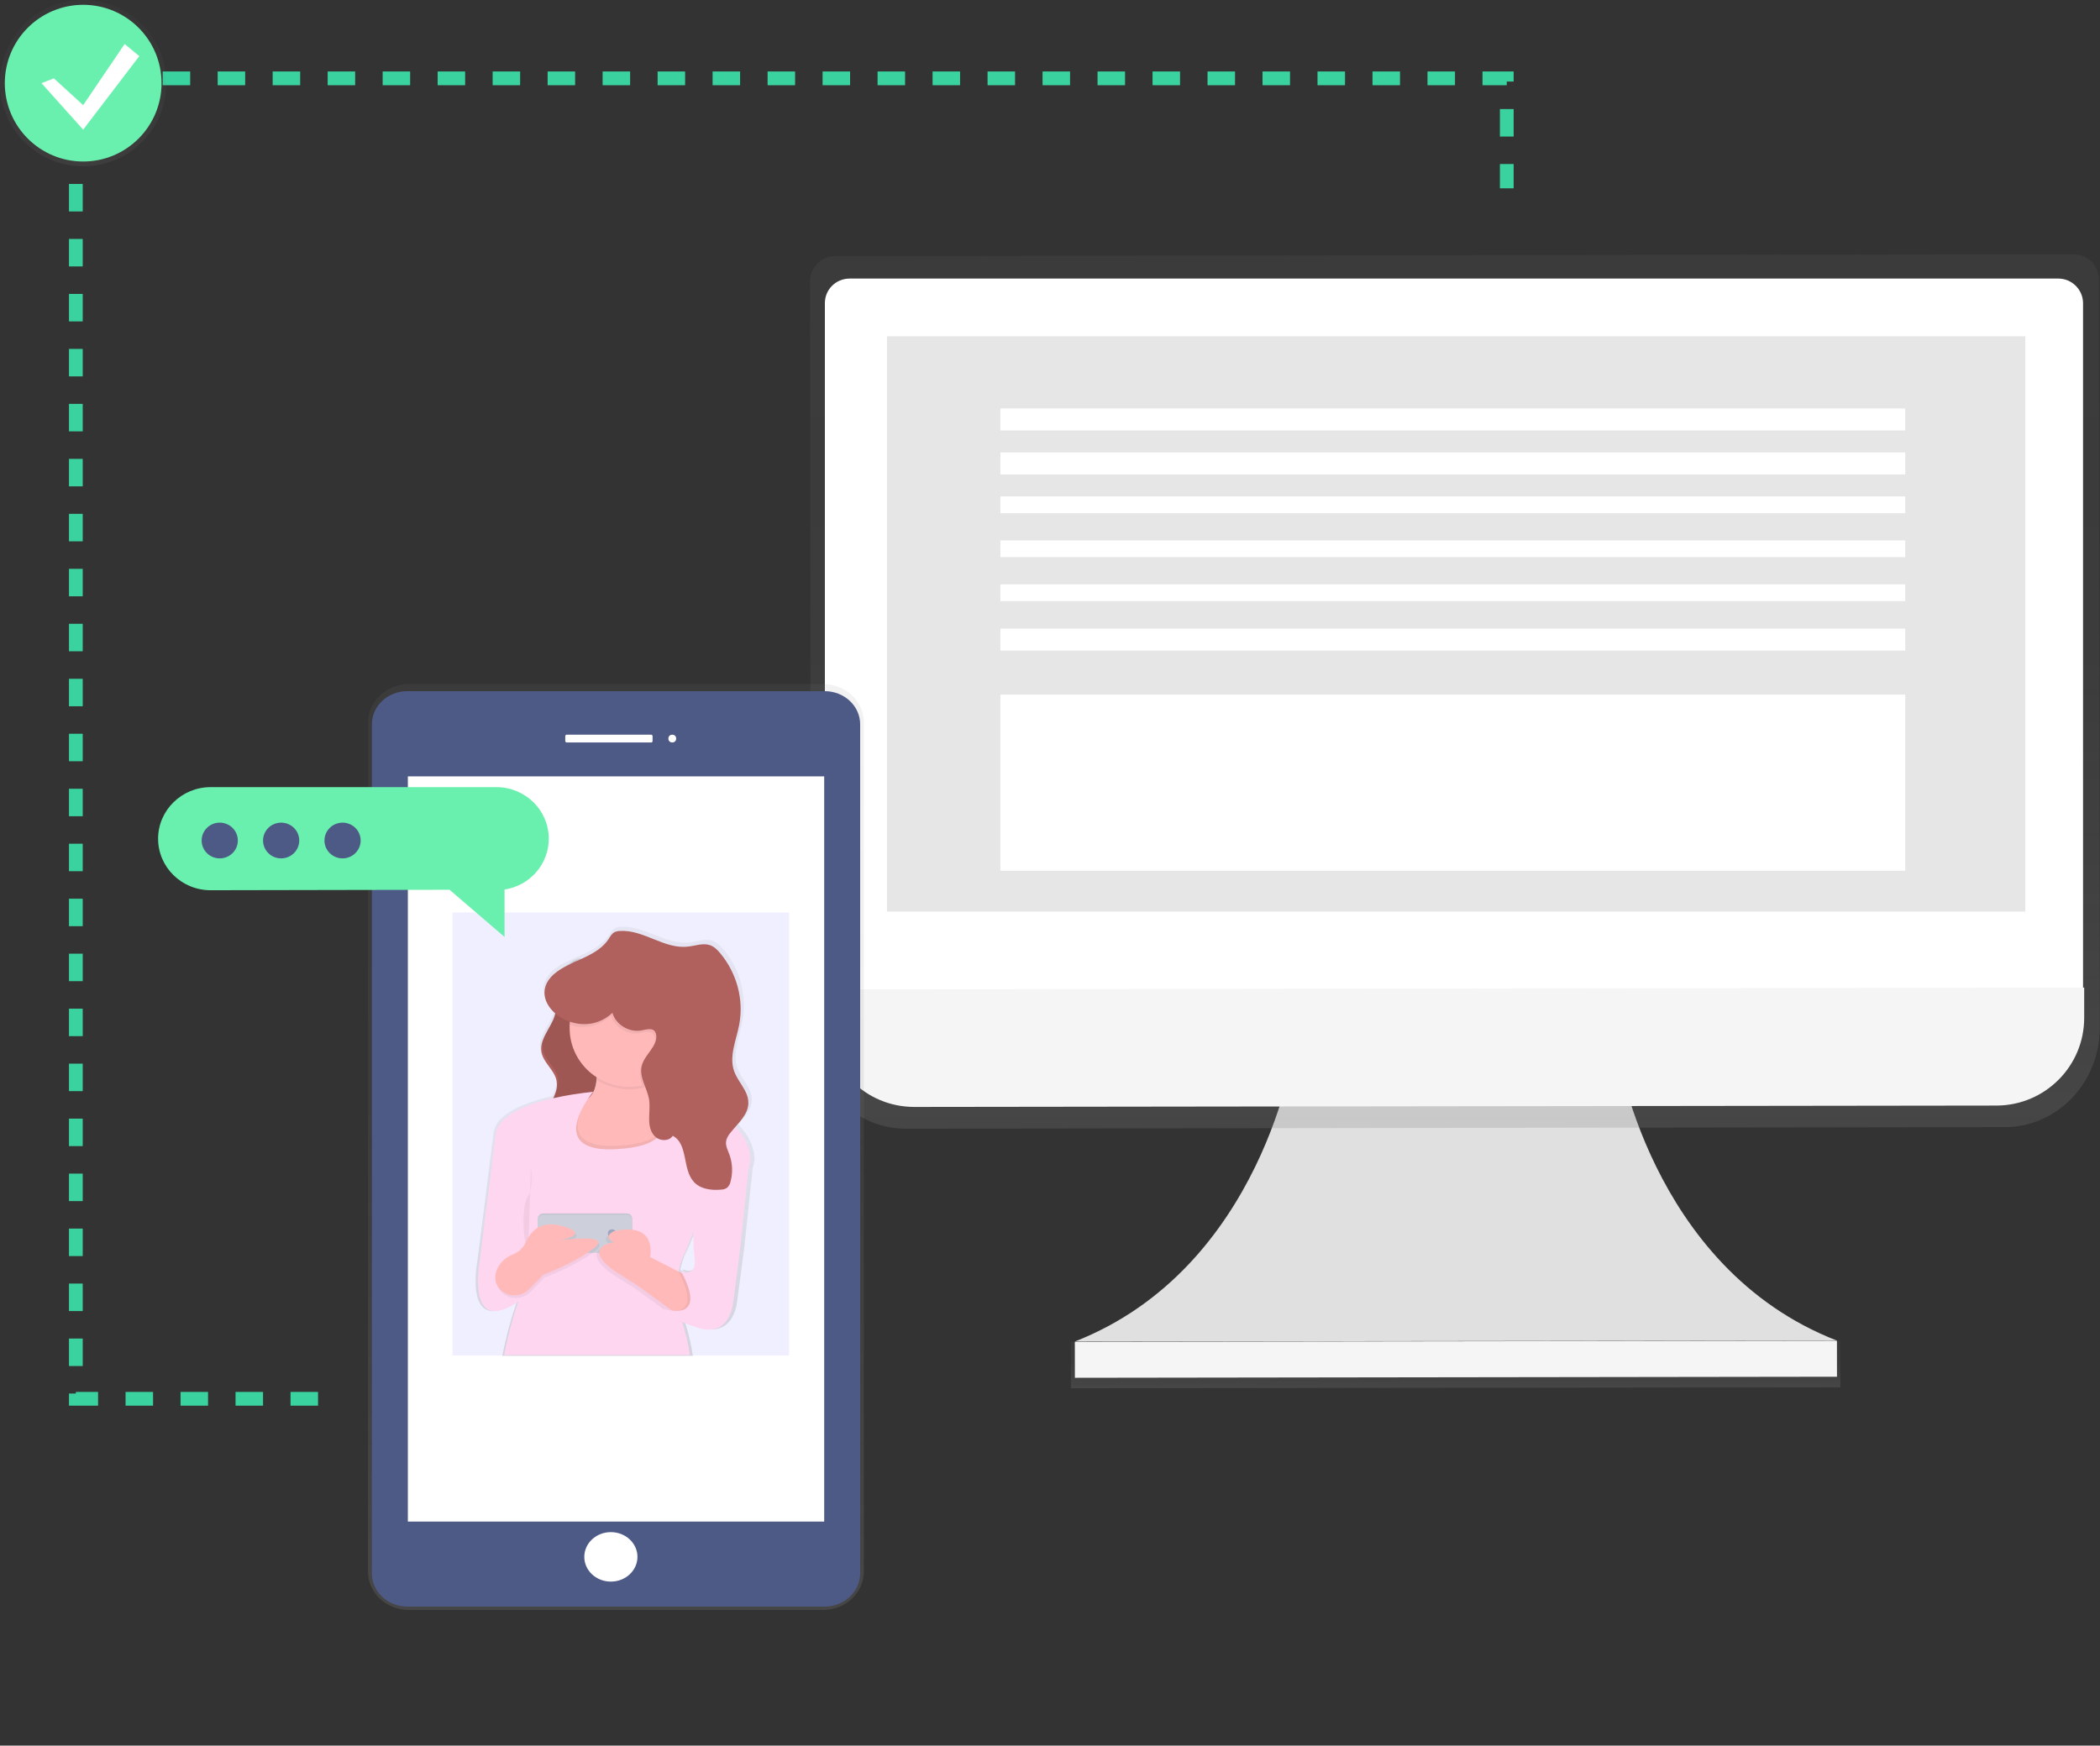 <?xml version="1.0" encoding="utf-8"?>
<!-- Generator: Adobe Illustrator 24.0.1, SVG Export Plug-In . SVG Version: 6.00 Build 0)  -->
<svg version="1.1" id="accd1a1b-d405-4dd1-89fa-f32239092656"
	 xmlns="http://www.w3.org/2000/svg" xmlns:xlink="http://www.w3.org/1999/xlink" x="0px" y="0px" viewBox="0 0 916.5 762"
	 style="enable-background:new 0 0 916.5 762;" xml:space="preserve">
<rect x="0" y="0" width="916.5" height="762" fill="#333333" stroke="none"/>
<style type="text/css">
	.st0{opacity:0.1;enable-background:new    ;}
	.st1{fill:#FDA57D;}
	.st2{fill:#E0E0E0;}
	.st3{fill:url(#SVGID_1_);}
	.st4{fill:#F5F5F5;}
	.st5{fill:url(#SVGID_2_);}
	.st6{fill:#FFFFFF;}
	.st7{fill:#E6E6E6;}
	.st8{fill:none;stroke:#3AD29F;stroke-width:6;stroke-miterlimit:10;stroke-dasharray:12;}
	.st9{opacity:0.5;}
	.st10{fill:url(#SVGID_3_);}
	.st11{fill:#69F0AE;}
	.st12{fill:url(#SVGID_4_);}
	.st13{fill:#4E5A86;}
	.st14{opacity:0.1;fill:#6C63FF;enable-background:new    ;}
	.st15{fill:url(#SVGID_5_);}
	.st16{fill:#B0605D;}
	.st17{fill:#FFB9B9;}
	.st18{opacity:5.000000e-02;enable-background:new    ;}
	.st19{fill:#FFD6EF;}
	.st20{fill:#CDD0DB;}
	.st21{fill:#9DA7C0;}
</style>
<title>real-time sync</title>
<path class="st0" d="M169,387c0,0,1.7,16.8,0.6,17.9"/>
<ellipse class="st1" cx="165.8" cy="365.7" rx="0.5" ry="0.9"/>
<path class="st2" d="M705.5,457.1c0,0,14,96.2,96.2,128.1l-166.3,0.2l-166.3,0.2c82.1-32.2,95.8-128.4,95.8-128.4L705.5,457.1z"/>
<linearGradient id="SVGID_1_" gradientUnits="userSpaceOnUse" x1="777.053" y1="87.3" x2="777.053" y2="107.62" gradientTransform="matrix(1 -1.396263e-03 -1.396263e-03 -1 -141.629 694.19)">
	<stop  offset="0" style="stop-color:#808080;stop-opacity:0.25"/>
	<stop  offset="0.54" style="stop-color:#808080;stop-opacity:0.12"/>
	<stop  offset="1" style="stop-color:#808080;stop-opacity:0.1"/>
</linearGradient>
<polygon class="st3" points="467.4,585.7 803.1,585.3 803.2,605.6 467.4,606 "/>
<rect x="469.1" y="585.5" transform="matrix(1 -1.396262e-03 1.396262e-03 1 -0.828 0.888)" class="st4" width="332.6" height="15.7"/>
<linearGradient id="SVGID_2_" gradientUnits="userSpaceOnUse" x1="777.403" y1="191.175" x2="777.403" y2="558.805" gradientTransform="matrix(1 0 0 -1.04 -142.39 694.37)">
	<stop  offset="0" style="stop-color:#808080;stop-opacity:0.25"/>
	<stop  offset="0.54" style="stop-color:#808080;stop-opacity:0.12"/>
	<stop  offset="1" style="stop-color:#808080;stop-opacity:0.1"/>
</linearGradient>
<path class="st5" d="M905.2,111l-540.9,0.8c-6.1,0.1-11,5.2-10.8,11.4l0.4,315.6v10.5c0,24,18.6,43.4,41.5,43.4l479.6-0.7
	c22.9,0,41.5-19.5,41.4-43.5v-10.5l-0.4-315.6C916.2,116.2,911.4,111.1,905.2,111C905.3,111,905.2,111,905.2,111z"/>
<path class="st6" d="M370.8,121.6h527.5c5.9,0,10.8,4.8,10.8,10.8l0,0v300.3l0,0H360l0,0V132.3C360,126.4,364.8,121.6,370.8,121.6
	C370.8,121.6,370.8,121.6,370.8,121.6z"/>
<path class="st4" d="M871.4,482.6L399,483.2c-21.2,0-38.3-17.1-38.4-38.3v0v-13l549-0.8v13C909.7,465.3,892.6,482.5,871.4,482.6
	C871.4,482.6,871.4,482.6,871.4,482.6z"/>
<rect x="387.1" y="146.8" class="st7" width="496.8" height="251.1"/>
<rect x="436.6" y="178.3" class="st6" width="394.9" height="9.6"/>
<rect x="436.6" y="197.5" class="st6" width="394.9" height="9.6"/>
<rect x="436.6" y="216.7" class="st6" width="394.9" height="7.3"/>
<rect x="436.6" y="235.9" class="st6" width="394.9" height="7.3"/>
<rect x="436.6" y="255.1" class="st6" width="394.9" height="7.3"/>
<rect x="436.6" y="274.4" class="st6" width="394.9" height="9.6"/>
<rect x="436.6" y="303.2" class="st6" width="394.9" height="76.9"/>
<polyline class="st8" points="138.8,610.6 33.1,610.6 33.1,34.2 657.6,34.2 657.6,82.2 "/>
<g class="st9">
	
		<linearGradient id="SVGID_3_" gradientUnits="userSpaceOnUse" x1="36.3" y1="689.4" x2="36.3" y2="762" gradientTransform="matrix(1 0 0 -1 0 762)">
		<stop  offset="0" style="stop-color:#808080;stop-opacity:0.25"/>
		<stop  offset="0.54" style="stop-color:#808080;stop-opacity:0.12"/>
		<stop  offset="1" style="stop-color:#808080;stop-opacity:0.1"/>
	</linearGradient>
	<circle class="st10" cx="36.3" cy="36.3" r="36.3"/>
</g>
<circle class="st11" cx="36.3" cy="36.3" r="34.2"/>
<polygon class="st6" points="23.5,34.2 36.3,45.9 54.4,19.2 60.8,24.5 36.3,56.6 18.1,36.3 "/>
<linearGradient id="SVGID_4_" gradientUnits="userSpaceOnUse" x1="1364.509" y1="18.035" x2="1364.509" y2="422.325" gradientTransform="matrix(-1 0 0 -1 1633.33 720.92)">
	<stop  offset="0" style="stop-color:#808080;stop-opacity:0.25"/>
	<stop  offset="0.54" style="stop-color:#808080;stop-opacity:0.12"/>
	<stop  offset="1" style="stop-color:#808080;stop-opacity:0.1"/>
</linearGradient>
<path class="st12" d="M178.5,298.6h180.6c9.9,0,17.9,7.5,17.9,16.7v370.8c0,9.2-8,16.7-17.9,16.7H178.5c-9.9,0-17.9-7.5-17.9-16.7
	V315.3C160.7,306.1,168.7,298.6,178.5,298.6z"/>
<path class="st13" d="M359.9,701.3H177.8c-8.6,0-15.5-6.5-15.5-14.5V316.2c0-8,6.9-14.5,15.5-14.5h182.1c8.6,0,15.5,6.5,15.5,14.5
	v370.6C375.4,694.8,368.4,701.3,359.9,701.3z"/>
<rect x="178" y="338.9" class="st6" width="181.7" height="325.3"/>
<ellipse class="st6" cx="293.4" cy="322.4" rx="1.7" ry="1.7"/>
<path class="st6" d="M284.2,324.1h-36.9c-0.3,0-0.6-0.3-0.6-0.6v-2.2c0-0.3,0.3-0.6,0.6-0.6h36.9c0.3,0,0.6,0.3,0.6,0.6v2.2
	C284.8,323.9,284.5,324.1,284.2,324.1z"/>
<ellipse class="st6" cx="266.6" cy="679.6" rx="11.6" ry="10.8"/>
<rect x="197.5" y="398.3" class="st14" width="146.9" height="193.4"/>
<linearGradient id="SVGID_5_" gradientUnits="userSpaceOnUse" x1="347.587" y1="129.287" x2="347.587" y2="316.44" gradientTransform="matrix(1 0 0 -1 -79.52 720.92)">
	<stop  offset="0" style="stop-color:#808080;stop-opacity:0.25"/>
	<stop  offset="0.54" style="stop-color:#808080;stop-opacity:0.12"/>
	<stop  offset="1" style="stop-color:#808080;stop-opacity:0.1"/>
</linearGradient>
<path class="st15" d="M323.3,492c-0.4-0.4-0.7-0.8-1.1-1.2c2.9-3.3,5.9-6.6,5.9-10.8c0-5.1-4.6-9-6.3-13.8
	c-2.3-6.5,0.9-13.6,2.2-20.4c2.1-11.2-1-22.8-8.4-31.5c-1.3-1.6-2.9-3.1-4.9-3.7c-3.1-1-6.3,0.4-9.5,0.8
	c-10.5,1.3-20.1-7.6-30.6-6.8c-0.7,0-1.4,0.2-2,0.5c-1.4,0.6-2.1,2.1-2.9,3.3c-3.3,4.8-8.8,7.1-14.3,9.5c-0.7,0.2-1.3,0.5-1.9,0.9
	c-1.6,0.8-3.3,1.5-4.8,2.4c-7.6,4.5-8.8,10.3-6.4,15.1l0,0c0.9,1.8,2.2,3.3,3.7,4.6c-0.1,0.3-0.1,0.6-0.2,0.9
	c-1.6,5.5-7,10.4-6,16.1c0.2,1.1,0.6,2.2,1.2,3.2l0,0c1.6,2.9,4.3,5.4,5.3,8.5l0,0c0.1,0.3,0.2,0.6,0.3,1c0.6,2.7-0.3,5.3-1.5,7.9
	c-11.6,2.6-24.7,7.5-25.7,16.1c-1.8,14.9-7.1,56.1-7.1,56.1s-3.6,19,5,21.4c2.7,0.7,6.6-0.2,12.3-4l-0.3,0.9
	c-0.1,0.2-0.1,0.4-0.2,0.6c-2.5,7.3-4.4,14.8-5.9,22.3h83.2c-0.7-4.8-1.8-9.4-3.2-14c-0.1-0.3-0.2-0.6-0.3-0.9
	c2.4,1,4.8,1.9,7.3,2.6c3.1,0.9,5.5,0.9,7.5,0.3l0,0c7.2-2.1,8-11.7,8-11.7l3.1-23.4l3.7-34.9c0.5-1.5,0.8-3.1,0.8-4.7
	C328.9,501.5,327.7,497,323.3,492z M260.1,470.1c0-0.4,0.1-0.8,0.1-1.2l0.1,0.1c0,0.4,0,0.8-0.1,1.2c0,0,0,0,0,0.1
	c-0.1,1.2-0.4,2.4-0.8,3.6C259.8,472.5,260,471.3,260.1,470.1z M302.1,554.4L302.1,554.4c-1.9,0.8-4.3-0.4-4.3-0.4
	c0.2,0.4,0.4,0.7,0.6,1.1c0,0,0,0,0,0l-0.1-0.1l0,0l-1.4-0.7c0.6-2.8,1.5-5.6,2.8-8.2c1.1-2.2,2-4.4,2.9-6.7l0,0
	c0.4-1,0.7-1.9,0.9-2.8c0,3.7,0.1,7.5,0.6,11.2C304.5,552.1,303.5,553.8,302.1,554.4z"/>
<path class="st16" d="M245.3,423.6c-2,1.3-4.1,2.9-4.8,5.1c-1.1,3.6,1.7,7.3,2,11.1c0.5,6.9-7.4,12.6-6.2,19.4
	c0.8,4.7,5.7,7.9,6.6,12.5c1.4,6.8-6.1,12.8-5.5,19.6c0.3,3.7,2.9,6.8,5.8,9.1c4.1,3.2,9.1,5.2,14.3,5.8c-0.3-5.9-4.8-11.3-4-17.1
	c0.5-4,3.4-7.3,5.1-11c2.9-6.5,2-14,0.2-20.9c-1.7-6.9-4.3-13.7-4.4-20.8c-0.1-4.3,2-10.6,0.5-14.6
	C253,416.7,248.7,421.4,245.3,423.6z"/>
<path class="st0" d="M245.9,422.4c-2,1.3-4.1,2.9-4.8,5.1c-1.1,3.6,1.7,7.3,2,11.1c0.5,6.9-7.4,12.6-6.2,19.4
	c0.8,4.7,5.7,7.9,6.6,12.5c1.4,6.8-6.1,12.8-5.5,19.6c0.3,3.7,2.9,6.8,5.8,9.1c4.1,3.2,9.1,5.2,14.3,5.8c-0.3-5.9-4.8-11.3-4-17.1
	c0.5-4,3.4-7.3,5.1-11c2.9-6.5,2-14,0.2-20.9c-1.7-6.9-4.3-13.7-4.4-20.8c-0.1-4.3,2-10.6,0.5-14.6
	C253.6,415.6,249.3,420.2,245.9,422.4z"/>
<path class="st17" d="M252.3,511.9c0,0-32-32.1-7.9-29.7c5.5,0.5,9.2-0.4,11.7-2.2c2.8-2.1,4-5.2,4.3-8.5c0.7-6.5-2.1-13.7-2.1-13.7
	s32.6-25.6,26,6.5c-0.7,3.3-1.2,6.6-1.3,9.9c-0.1,6.8,2.2,9.4,5.4,10.5c5.4,1.8,13.4-0.7,17.1,5.2
	C312.1,500.6,252.3,511.9,252.3,511.9z"/>
<path class="st18" d="M284.3,464.3c-0.7,3.3-1.2,6.6-1.3,9.9c-0.9,0.3-1.8,0.5-2.7,0.7c-6.9,1.5-14.1,0.2-20-3.6
	c0.7-6.5-2.1-13.7-2.1-13.7S290.9,432.2,284.3,464.3z"/>
<path class="st17" d="M300.6,448.8c0,14.1-11.6,25.6-26,25.6s-26-11.5-26-25.6c0-0.5,0-1,0-1.4c0.8-14.1,13.1-24.9,27.4-24.1
	C289.9,424.1,300.6,435.3,300.6,448.8z"/>
<path class="st18" d="M252.3,511.9c0,0-32-32.1-7.9-29.7c5.5,0.5,9.2-0.4,11.7-2.2c-4.6,7.6-9.9,21.4,13.7,20.1
	c21.7-1.2,21.3-9.7,18.6-15.3c5.4,1.8,13.4-0.7,17.1,5.2C312.1,500.6,252.3,511.9,252.3,511.9z"/>
<path class="st19" d="M326.6,510.6c-0.2,0.4-0.3,0.9-0.6,1.3l-8.2,6.2l-1,0.8l0,0L303,529.1c0,0,1.3,2.2-0.5,8.5
	c-1,3.2-2.2,6.3-3.7,9.3c-1.2,2.6-2.2,5.3-2.7,8.1c0,0,0,0.1,0,0.1c-0.1,0.5-0.2,1-0.3,1.5c-0.8,5.1-0.6,10.2,0.4,15.2
	c0,0.1,0,0.1,0,0.2c0.3,1.4,0.6,2.3,0.7,2.6l0.1,0.2c0,0,0.3,0.8,0.7,2.1l0,0.1c1.5,4.7,2.7,9.6,3.4,14.5h-81.1
	c1.5-7.6,3.4-15.1,5.9-22.4l0.3-0.9c-0.5,0.3-1,0.6-1.4,0.9c-5.6,3.5-9.4,3.8-11.8,2.5c-6.8-3.7-3.7-20.7-3.7-20.7s5.2-40.8,7-55.6
	c1-8.5,13.8-13.3,25.1-15.9c5.7-1.3,11.6-2.2,17.4-2.8h0.1c0,0-0.2,0.2-0.5,0.6l0,0c-0.2,0.3-0.5,0.6-0.8,1.1l0,0l0,0
	c-2,2.7-3.7,5.6-4.9,8.7l0,0c-1.9,4.9-2.2,10.2,3.3,12.9c2.8,1.4,7,2.1,13.2,1.7c9.6-0.5,14.9-2.5,17.6-5c1.1-1,1.9-2.4,2.2-3.9l0,0
	c0.7-3.6-1.5-7.4-3.1-9.6l0,0c-0.4-0.6-0.9-1.2-1.4-1.7l0,0l15.8,1.1c7.8,0.5,15.1,3.8,20.5,9.3c0.4,0.4,0.7,0.8,1.1,1.2
	C328.9,501.1,327.6,507.9,326.6,510.6z"/>
<path class="st18" d="M231.7,509.5c0,0,1.2,9.5-1.2,12.5c-2.4,3-3,16.7,0,25L231.7,509.5z"/>
<path class="st20" d="M237,529.7h36.6c1.3,0,2.3,1,2.3,2.2v12.2c0,1.2-1,2.2-2.3,2.2H237c-1.3,0-2.3-1-2.3-2.2V532
	C234.7,530.7,235.7,529.7,237,529.7z"/>
<path class="st18" d="M237,529.7h36.6c1.3,0,2.3,1,2.3,2.2v12.2c0,1.2-1,2.2-2.3,2.2H237c-1.3,0-2.3-1-2.3-2.2V532
	C234.7,530.7,235.7,529.7,237,529.7z"/>
<path class="st20" d="M237,530.3h36.6c1.3,0,2.3,1,2.3,2.2v12.2c0,1.2-1,2.2-2.3,2.2H237c-1.3,0-2.3-1-2.3-2.2v-12.2
	C234.7,531.3,235.7,530.3,237,530.3z"/>
<ellipse class="st21" cx="267.1" cy="538.4" rx="1.8" ry="1.8"/>
<path class="st18" d="M217.2,556.1c1.1-3.2,3.6-5.8,6.8-7.1c2.1-0.8,4.6-2.4,5.9-5.2c2.4-5.2,6.6-10.5,17.5-7c10.9,3.6-3,5.9-3,5.9
	s24.8-3.6,15.1,3.6c-9.7,7.1-21.8,11.3-21.8,11.3l-6,6.2c-3.6,3.8-9.9,3.8-13.3-0.3C217,561.8,216.2,559.4,217.2,556.1z"/>
<path class="st17" d="M216.6,554.9c1.1-3.2,3.6-5.8,6.8-7.1c2.1-0.8,4.6-2.4,5.9-5.2c2.4-5.2,6.6-10.5,17.5-7c10.9,3.6-3,5.9-3,5.9
	s24.8-3.6,15.1,3.6c-9.7,7.1-21.8,11.3-21.8,11.3l-6,6.2c-3.6,3.8-9.9,3.8-13.3-0.3C216.4,560.6,215.6,558.2,216.6,554.9z"/>
<path class="st18" d="M301.8,567.2l-4.2,10.1l-5.4-3.9l-15.1-11l-10.3-6.5c-14.5-10.7,0-12.5,0-12.5c-5.4-2.4,0-4.8,0-4.8
	c19.3-4.2,15.7,11.3,15.7,11.3l12.3,6.3l4.1,2.1L301.8,567.2z"/>
<path class="st17" d="M303,566l-4.2,10.1l-5.4-3.9l-15.1-11l-10.3-6.5c-14.5-10.7,0-12.5,0-12.5c-5.4-2.4,0-4.8,0-4.8
	c19.3-4.2,15.7,11.3,15.7,11.3l12.3,6.3l4.1,2.1L303,566z"/>
<path class="st18" d="M303,566l-4.2,10.1l-5.4-3.9c4.9,0.2,10.7-2.2,2.6-17.2l4.1,2.1L303,566z"/>
<path class="st19" d="M325.4,505.9l1.2,4.7l-3.6,34.6l-3,23.2c0,0-1.2,15.5-15.1,11.3c-13.9-4.2-15.1-8.3-15.1-8.3
	s19.9,6.5,7.3-16.7c0,0,7.3,3.6,6-5.9c-1.2-9.5,0-26.2,0-26.2L325.4,505.9z"/>
<path class="st18" d="M300.6,448.8c0,12-8.4,22.3-20.2,25c-0.9-2.5-1.5-4.9-0.9-7.4c1.2-4.9,6.9-8.4,6.3-13.4
	c-0.1-0.6-0.3-1.1-0.6-1.6c-1.3-1.7-3.9-0.8-5.9-0.4c-5.3,1-11.2-2.5-12.6-7.7c-4.7,4.6-11.7,6.2-18,4.1
	c0.8-14.1,13.1-24.9,27.4-24.1C289.8,424.1,300.6,435.3,300.6,448.8L300.6,448.8z"/>
<path class="st16" d="M267.3,442.1c1.4,5.2,7.3,8.7,12.6,7.7c2.1-0.4,4.7-1.2,5.9,0.4c0.3,0.5,0.5,1,0.6,1.6c0.6,5-5.1,8.5-6.3,13.4
	c-1.3,5,2.4,9.8,3.2,14.9c0.4,2.8,0,5.6,0,8.5s0.7,5.9,2.8,7.7c2.1,1.9,6,1.9,7.5-0.5c6.8,3.5,4.1,14.5,9.2,20.1
	c2.8,3.1,7.5,3.8,11.8,3.4c1,0,2-0.3,2.8-0.9c0.7-0.7,1.2-1.5,1.4-2.5c1.1-4,0.9-8.2-0.5-12c-0.7-1.9-1.7-3.7-1.4-5.7
	c0.2-1.5,1.1-2.8,2.1-4c3.2-4,7.7-7.8,7.6-12.9c0-5.1-4.5-8.9-6.2-13.7c-2.3-6.5,0.9-13.5,2.2-20.2c2.1-11.1-1-22.5-8.2-31.2
	c-1.3-1.6-2.8-3.1-4.8-3.7c-3-0.9-6.2,0.4-9.3,0.7c-10.3,1.3-19.6-7.6-29.9-6.8c-0.7,0-1.4,0.2-2,0.4c-1.3,0.6-2.1,2-2.9,3.3
	c-4.6,6.7-13.5,8.6-20.5,12.8C224.5,435,251.6,456.9,267.3,442.1z"/>
<path class="st11" d="M239.5,366.1c0-12.4-10.2-22.5-22.9-22.5H91.9c-12.6,0-22.9,10.1-22.9,22.5c0,12.4,10.2,22.5,22.9,22.5
	l104.3-0.2l24,20.6v-20.7C231.3,386.6,239.5,377.2,239.5,366.1z"/>
<ellipse class="st13" cx="95.9" cy="366.9" rx="7.9" ry="7.8"/>
<ellipse class="st13" cx="122.7" cy="366.9" rx="7.9" ry="7.8"/>
<ellipse class="st13" cx="149.5" cy="366.9" rx="7.9" ry="7.8"/>
</svg>

